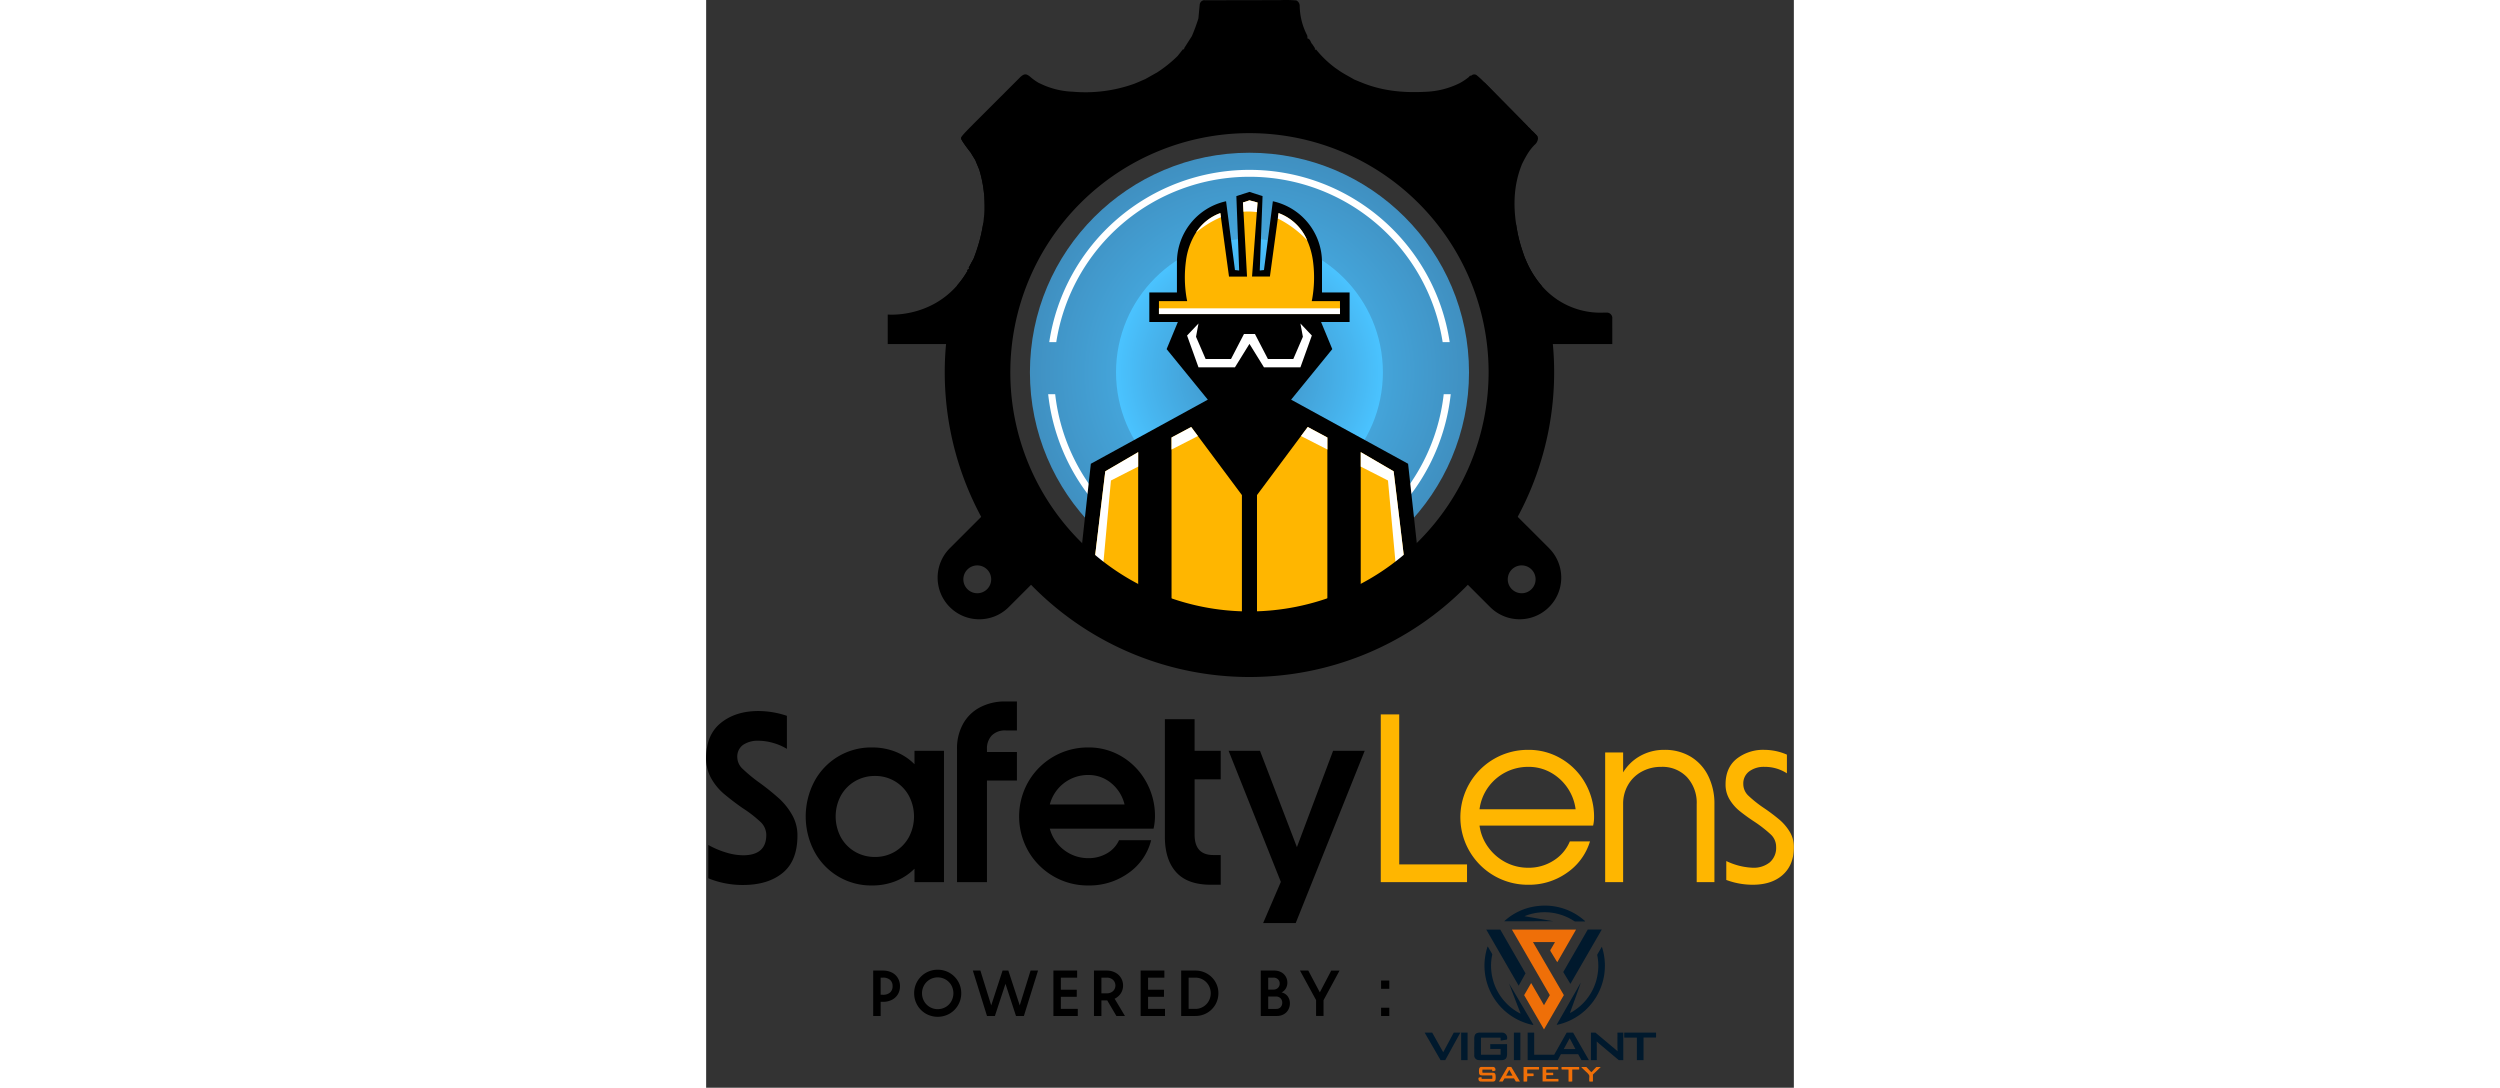 <svg xmlns="http://www.w3.org/2000/svg" width="285" height="124" fill="none" viewBox="0 0 108 108"><rect x="0" y="0" width="108" height="108" fill="#333333" stroke="none"/><path fill="#000" d="M16.586 96.368h.985a1.9 1.9 0 01.866.194c.247.12.454.31.596.547.144.246.218.526.212.811.006.287-.068.57-.215.815a1.455 1.455 0 01-.6.544c-.27.133-.57.199-.872.193h-.232v1.404h-.74v-4.508zm.966 2.403c.255.016.508-.064.708-.223a.802.802 0 00.251-.634.786.786 0 00-.25-.621 1.023 1.023 0 00-.703-.223h-.232v1.7h.226zM21.813 100.648a2.327 2.327 0 01-1.159-2.026 2.319 2.319 0 012.338-2.338 2.322 2.322 0 012.338 2.338 2.329 2.329 0 01-1.16 2.026 2.387 2.387 0 01-2.357 0zm1.968-.657c.236-.137.43-.335.563-.573a1.645 1.645 0 000-1.594 1.564 1.564 0 00-2.135-.57 1.543 1.543 0 00-.566.573 1.615 1.615 0 000 1.59 1.547 1.547 0 001.352.783c.276 0 .547-.072.786-.21zM26.482 96.368h.748l1.075 3.459 1.127-3.459h.573l1.133 3.459 1.076-3.459h.74l-1.404 4.508h-.785l-1.044-3.194-1.05 3.194h-.785l-1.404-4.508zM34.48 96.368h2.357v.703h-1.616v1.197h1.578v.702H35.22v1.204h1.68v.702h-2.42v-4.508zM38.506 96.368h1.269c.292-.004.58.063.84.197a1.427 1.427 0 01.782 1.291 1.39 1.39 0 01-.225.773c-.15.231-.362.416-.612.534l1.024 1.713h-.85l-.908-1.546h-.58v1.546h-.74v-4.508zm1.269 2.26a.901.901 0 00.618-.215.772.772 0 000-1.127.902.902 0 00-.618-.216h-.528v1.559h.528zM43.14 96.368h2.358v.703H43.88v1.197h1.578v.702H43.88v1.204h1.68v.702h-2.42v-4.508zM47.166 96.368h1.41a2.277 2.277 0 011.98 1.114c.204.343.31.735.306 1.134a2.246 2.246 0 01-1.133 1.961c-.35.2-.749.303-1.153.299h-1.41v-4.508zm2.18 3.597c.231-.137.422-.332.554-.567a1.586 1.586 0 000-1.552 1.527 1.527 0 00-.554-.567 1.487 1.487 0 00-.776-.209h-.663v3.104h.663a1.48 1.48 0 00.776-.21zM55.068 96.368h1.346c.234-.004.465.05.673.158a1.159 1.159 0 01.622 1.04 1.1 1.1 0 01-.155.583c-.1.167-.245.302-.419.39.239.049.452.183.6.376.153.205.232.456.225.712.003.224-.054.445-.165.64-.107.19-.265.345-.457.448-.205.11-.434.165-.666.161h-1.604v-4.508zm1.262 1.887a.615.615 0 00.445-.167.572.572 0 00.174-.431.554.554 0 00-.174-.422.62.62 0 00-.445-.165h-.521v1.185h.521zm.277 1.919a.56.56 0 00.428-.17.615.615 0 00.165-.442.598.598 0 00-.174-.447.608.608 0 00-.444-.17h-.773v1.229h.798zM59.787 96.368l1.146 2.164 1.134-2.163h.824l-1.59 2.942v1.565h-.741v-1.578l-1.597-2.93h.824zM67.014 98.178v-.818h.818v.818h-.818zm.818 1.88v.818h-.818v-.818h.818z"></path><path fill="#00192D" d="M88.9 94.059l-.404.695a.17.17 0 00-.011.126 5.1 5.1 0 01.035 1.821 5.269 5.269 0 01-2.391 3.677c-.111.08-.23.147-.357.202.01-.033.018-.065.03-.097.3-.832 1.009-2.767 1.037-2.911.003-.004.001-.006-.002-.002 0 0-1.563 2.745-2.334 4.077a.133.133 0 00-.033.111 6.013 6.013 0 003.964-2.874 6.005 6.005 0 00.507-4.87.384.384 0 00-.042.045zM82.13 101.776a.234.234 0 00-.047-.122l-1.82-3.094c-.174-.295-.54-.902-.54-.902s.605 1.59.89 2.32l.255.651c-.048.012-.074-.015-.103-.03a5.345 5.345 0 01-2.803-4.18 5.113 5.113 0 01.085-1.6.173.173 0 00-.021-.133c-.085-.141-.167-.285-.25-.427l-.159-.273-.032.009a6.009 6.009 0 004.546 7.781z"></path><path fill="#EF6F08" d="M81.916 97.608l-.695 1.202 1.97 3.399 1.971-3.403-3.064-5.266h2.168a.098.098 0 01-.025.074c-.13.225-.26.451-.395.675a.142.142 0 00.002.17c.153.245.298.495.451.74.063.116.135.228.215.334l1.858-3.23h-6.364l3.761 6.505-.579.998-1.274-2.198z"></path><path fill="#00192D" d="M81.356 96.643l-2.508-4.345h-1.391l3.22 5.572.68-1.227zM86.91 105.259h.738l-1.567-2.731h-.636l-1.243 2.194h-1.987v-2.193h-.647v2.731h2.986l.317-.59h1.713l.327.589zm-1.757-1.097l.587-1.077.571 1.077h-1.158zM85.812 97.69l3.114-5.393h-1.39l-2.434 4.217.71 1.175zM84.11 91.467c0-.006.001.006.002 0-.942-.16-1.883-.33-2.839-.492a.282.282 0 01.038-.03 5.326 5.326 0 012.806-.3c.738.125 1.444.4 2.071.81.042.028.09.042.14.041l.86-.001a.09.09 0 00.09-.03 5.928 5.928 0 00-4.69-1.506 5.834 5.834 0 00-3.35 1.514l4.872-.006zM76.894 105.265h2.01c.038 0 .075.001.112-.002.293-.02.435-.131.486-.387.015-.077.023-.154.023-.232.002-.287 0-.574 0-.86a.176.176 0 00-.019-.113h-1.651v.475h1.025c.003.202.01.39-.002.58h-1.943v-1.697h1.939c.024.098-.007.193.026.294l.607-.106a.516.516 0 00-.493-.691c-.04-.003-.08-.002-.121-.002h-2.001c-.04 0-.081-.001-.122.002-.286.022-.423.125-.478.361a.764.764 0 00-.025.166c-.001.558-.008 1.116.002 1.674a.459.459 0 00.11.374.47.47 0 00.356.158c.053.006.106.008.159.006zM90.5 104.39c-.049-.048-.08-.081-.115-.11-.682-.574-1.365-1.147-2.048-1.719a.122.122 0 00-.064-.035c-.139-.003-.278-.001-.421-.001v2.735h.582c-.006-.622.01-1.232-.011-1.855.069.063.124.117.184.167l1.96 1.649c.02.018.04.042.07.042h.428v-2.733h-.582c.007.618-.016 1.229.017 1.86zM73.186 104.479l-1.095-1.949h-.75l1.58 2.731h.464l1.5-2.732h-.655l-1.044 1.95zM91.162 102.53a4.844 4.844 0 000 .491h1.249v2.238h.663v-2.244h1.243v-.485h-3.154zM74.963 105.258h.642v-2.729h-.642v2.729zM80.203 105.259h.642v-2.731h-.642v2.731z"></path><path fill="#EF6F08" d="M78.092 106.514l-.888-.001a.19.19 0 01-.128-.022 1.189 1.189 0 01.006-.287h.95c.032.053.002.112.053.156.094-.012.186-.034.276-.065.046-.199-.054-.355-.238-.358a43.39 43.39 0 00-1.14 0c-.136.001-.192.058-.228.191-.02.113-.026.229-.016.344-.001.214.087.301.3.302l.898.001a.172.172 0 01.123.023c.01.108.009.217-.004.325h-1.04c-.036-.058 0-.121-.037-.168a.547.547 0 00-.291.068c-.024.236.05.362.236.365.405.007.81.005 1.215.001a.227.227 0 00.24-.206c.021-.135.023-.273.006-.409-.027-.197-.096-.259-.293-.26zM83.42 107.129a1.934 1.934 0 01.006-.376h.672a.568.568 0 00-.007-.241h-.669a1.199 1.199 0 01.005-.32h1.174a.567.567 0 00-.004-.249H83.05v1.438h1.57a.657.657 0 00-.005-.252H83.42zM79.571 105.939l-.848 1.447h.367l.184-.309h.94c.06.104.122.207.183.309h.41l-.866-1.447h-.37zm-.14.864l.31-.586.324.586h-.634zM81.162 105.945v1.442c.118.008.236.007.353-.003.023-.18-.007-.352.02-.526.208-.024.413.009.617-.021a.542.542 0 00-.013-.251h-.607a1.946 1.946 0 01.002-.395h1.155a.566.566 0 000-.246h-1.527zM87.895 106.456c-.184-.164-.335-.355-.502-.516h-.467l-.024.032c.162.155.325.307.484.464.107.085.2.187.276.301.062.121.012.275.02.414a.68.68 0 00.019.236c.116.009.234.007.35-.006v-.69l.777-.751h-.425c-.184.154-.324.353-.508.516zM84.937 105.944a.643.643 0 00.01.244c.222.018.446-.008.68.017v1.181c.124.01.247.008.37-.006v-1.188h.684a.8.8 0 00-.006-.248h-1.738z"></path><path fill="url(#paint0_radial_170_5474)" d="M53.947 58.764c12.04 0 21.799-9.76 21.799-21.8 0-12.038-9.76-21.798-21.799-21.798s-21.799 9.76-21.799 21.799 9.76 21.798 21.8 21.798z"></path><path fill="#fff" d="M34.764 33.971a19.415 19.415 0 0138.365 0h.698a20.105 20.105 0 00-39.76 0h.697zM73.234 39.142a19.41 19.41 0 01-38.577 0h-.696a20.103 20.103 0 0039.969 0h-.696z"></path><path fill="url(#paint1_radial_170_5474)" d="M53.947 50.212c7.316 0 13.248-5.93 13.248-13.247s-5.932-13.248-13.248-13.248c-7.317 0-13.248 5.931-13.248 13.248 0 7.316 5.931 13.247 13.248 13.247z"></path><path fill="#000" d="M69.697 46.047l-11.615-6.365 4.088-5.018-1.115-2.695h2.834v-2.927h-2.74v-2.997a6.206 6.206 0 00-4.88-6.063l-.882 6.83-.418.046.278-7.387-1.3-.418-1.301.418.279 7.387-.418-.046-.883-6.83a6.207 6.207 0 00-4.879 6.063v2.997h-2.741v2.927h2.834l-1.115 2.695 4.088 5.018-11.614 6.365-1.162 10.593 16.912 5.297 16.912-5.297-1.162-10.593z"></path><path fill="#FFB600" d="M62.934 29.902v1.284H44.959v-1.284h2.804l-.052-.26a12.28 12.28 0 01-.073-3.71c.12-1.005.46-1.97.995-2.829a4.82 4.82 0 012.423-1.944l.056.408.804 5.894h1.789l-.352-6.44-.052-.918.649-.21.798.217-.07.95-.476 6.4h1.775l.787-5.765.072-.536a4.925 4.925 0 012.842 2.707c.289.658.483 1.353.577 2.065a12.28 12.28 0 01-.073 3.712l-.052.259h2.804zM42.897 44.893v16.84l-3.577-4.51-.822-1.036 1.133-9.391 3.266-1.903zM53.197 49.157v12.576H46.21V43.44l1.95-1.043.67.898 4.368 5.862z"></path><path fill="#fff" d="M52.505 36.473h-3.619l-1.134-3.158 1.134-1.196-.245 1.319.952 2.207h2.522l1.288-2.484h1.087l1.288 2.484H58.3l.951-2.207-.245-1.319 1.134 1.196-1.134 3.158h-3.619l-1.441-2.33-1.442 2.33z"></path><path fill="#FFB600" d="M61.682 61.732h-6.987V49.156l5.036-6.76 1.95 1.044v18.292zM64.994 61.732v-16.84l3.266 1.905 1.135 9.391-4.4 5.544z"></path><path fill="#000" d="M18.035 31.222v.008l-.002-.008h.002zM89.971 34.164H77.632a23.735 23.735 0 00-47.37 0H18.03v-2.916l.006-.018s4.057.384 6.919-2.93c.36-.417.68-.866.96-1.341h.02l-.015.006a.497.497 0 01.055 0c-.016-.024-.03-.05-.047-.077l-.006-.01.01.006c.023-.045.043-.09.063-.134l-.008-.01h.087a.121.121 0 000-.143c-.002-.003-.004-.007-.008-.009l.01.002.488-.92h-.002c.434-1.095.747-2.234.933-3.397l.018-.12a12.024 12.024 0 00-.38-5.259l.008.005-.411-.99c-.002 0-.002-.006-.002-.008V15.9c-.152-.243-.3-.485-.447-.728h.002c-.043-.07-1.018-1.276-.98-1.488.034-.192 1.012-1.142 1.168-1.3h-.008l4.7-4.697h-.006c.425-.397.633-.403 1.07-.019.245.209.508.396.786.559l-.01-.008c.044.022.087.044.131.069l.004.004-.008-.014a8.039 8.039 0 003.265.827c2.07.184 4.155-.085 6.11-.787.359-.138.709-.302 1.063-.451l-.01.01 1.164-.656.008.002c.75-.482 1.45-1.04 2.085-1.666l.506-.641-.004-.01h.016c.02 0 .042 0 .063.002h.008l.066-.065v-.09l.01.007.774-1.215-.01.004c.239-.56.45-1.132.631-1.714h.002V1.83c.043-.464.087-.93.132-1.393a.506.506 0 01.261-.37.24.24 0 00.014-.002l-.018.012a.329.329 0 01.281-.04.136.136 0 00.01.012l-.008-.02c2.476-.007 4.95-.011 7.425-.015a11.917 11.917 0 011.613.03V.038a.599.599 0 01.348.544 6.526 6.526 0 00.737 2.92c.017.055.028.112.03.169l.008-.004-.02.141c.326.06.312.411.502.587a.036.036 0 01.008.01l.28.428-.086.03c.03.014.059.032.087.049a.375.375 0 01.002.048c.027-.016.05-.032.075-.048l.008-.007-.004.01a10.358 10.358 0 001.935 1.853v-.005c.073.053.15.108.225.158.51.375 1.08.648 1.621.972h.002l.614.255-.002-.004c2.05.87 4.204 1.089 6.4.973a8.29 8.29 0 003.406-.834v.003c.352-.186.685-.407.994-.658l.002-.002a.148.148 0 01.121-.108l-.002-.008h.09l-.004.008a.417.417 0 01.609.006c.138.108.263.23.392.345.002 0 .002 0 .002.002l.007.006.267.265.024.024-.004.067c.024-.002.044-.002.067-.002l.01.01.028.026.108.11.072.07.007.008 1.447 1.47a.029.029 0 00-.002.042.029.029 0 00.042-.002l.539.547a.198.198 0 00-.002.034.189.189 0 01.034-.002l1.476 1.498.01.018.026.02.457.464c.003.01.008.019.015.026a.044.044 0 01.006.01l-.008-.002c.029.05.075.088.13.108l.167.172v.012l-.008-.004a.309.309 0 00.188.172l.367.372.02.027.004-.002.006-.004v.079h.081l-.004.01c.031.077.048.16.049.243a.923.923 0 01-.336.621 4.919 4.919 0 00-.733.95c-.206.343-.394.697-.563 1.06l.01-.006c-.775 1.95-.844 3.937-.536 5.949.02.127.04.257.063.386.028.152.056.306.087.458.064.317.141.633.226.945.023.077.043.154.067.229.014.054.03.109.047.162.008.022.014.044.02.066l.02.067c.019.054.035.106.055.16.022.075.046.15.073.225l.002.002.002.012.024.069c.008.026.018.05.026.077.018.052.039.105.057.158.036.103.075.204.113.307l.037.067c.39.968.935 1.866 1.615 2.657a7.75 7.75 0 001.552 1.37.101.101 0 00-.006.025.234.234 0 01.037-.004 7.697 7.697 0 004.62 1.263c.057.002.116.004.173.004a.546.546 0 01.625.62c.002.834.003 1.668.002 2.503zM28.292 50.337l-4.093 4.092a4.133 4.133 0 002.924 7.06 4.135 4.135 0 002.924-1.212l4.141-4.141-5.896-5.8zm-1.372 8.566a1.381 1.381 0 11.002-2.763 1.381 1.381 0 01-.002 2.763zM83.694 54.43L79.6 50.337l-5.896 5.799 4.141 4.141a4.134 4.134 0 105.848-5.848zm-2.72 4.473a1.382 1.382 0 11.002-2.764 1.382 1.382 0 01-.002 2.764z"></path><path fill="#000" d="M26.037 26.74l-.095.17a.214.214 0 01-.014-.022l-.006-.01.01.006.063-.134-.008-.01h.05zM26.075 26.59c.147-.28.296-.56.445-.84-.133.314-.277.61-.427.887a.108.108 0 00-.02-.04c-.003-.003-.005-.007-.009-.009l.01.002zM26.625 25.5c.192-.507.358-1.013.5-1.523a13.56 13.56 0 01-.5 1.522zM27.528 22.034c.241-1.721.106-3.475-.396-5.139l.008.004-.411-.99c-.002 0-.002-.006-.002-.008V15.9c-.152-.243-.3-.486-.448-.729h.003c-.043-.068-1.019-1.275-.98-1.487 1.004.963 2.94 3.508 2.226 8.351zM82.542 13.519l-1.069.674-4.645-4.466.411-1.586.024.024.063.065.01.01.029.026.107.11.079.078 1.447 1.47.04.04.539.547.032.032 1.476 1.498.036.039.458.463.141.142.168.172.18.18.367.373.024.024.006.006.067.069.01.01zM81.203 25.352a13.29 13.29 0 01-.392-1.227c.115.415.246.822.392 1.227z"></path><path fill="#fff" d="M62.934 30.613H44.959v.573h17.975v-.573zM51.057 21.16l.055.407a9.718 9.718 0 00-2.48 1.536 4.82 4.82 0 012.425-1.944zM53.95 19.892l.797.218-.069.95a6.137 6.137 0 00-1.326-.038l-.051-.919.649-.21zM59.678 23.866a10.356 10.356 0 00-2.914-2.171l.072-.536a4.924 4.924 0 012.842 2.707zM39.63 46.796l3.267-1.903v1.437l-2.704 1.38-.873 9.513-.822-1.036 1.133-9.391zM48.83 43.295l-2.621 1.34V43.44l1.95-1.043.67.898zM68.262 46.796l-3.266-1.903v1.437l2.704 1.38.873 9.513.822-1.036-1.133-9.391zM59.065 43.295l2.62 1.34V43.44l-1.95-1.043-.67.898z"></path><path fill="#000" d="M84.07 34.164a30.026 30.026 0 00-1.103-5.78 9.537 9.537 0 01-1.615-2.658l-.037-.067c-.038-.103-.077-.204-.113-.307-.018-.053-.039-.106-.057-.158-.008-.027-.018-.05-.026-.077a.957.957 0 00-.026-.081l-.075-.227-.073-.227a9.939 9.939 0 01-.07-.228c-.023-.075-.044-.152-.066-.229a14.954 14.954 0 01-.227-.945c-.03-.152-.058-.306-.086-.458-.023-.13-.043-.259-.063-.386a30.27 30.27 0 00-52.94-.063 16.167 16.167 0 01-.933 3.396h.002c-.164.308-.327.615-.488.921l-.01-.002c.004.002.006.006.008.008a.122.122 0 010 .144h-.087l.008.01c-.02.045-.04.09-.063.134l-.01-.006.006.01c.017.026.03.052.047.077a.497.497 0 00-.055 0l.014-.006h-.02c-.279.475-.6.924-.96 1.342a29.783 29.783 0 00-1.131 5.863 29.63 29.63 0 00-.13 2.802 30.253 30.253 0 1060.508 0c0-.942-.043-1.875-.13-2.802zM53.946 60.71a23.745 23.745 0 1123.746-23.744A23.773 23.773 0 0153.946 60.71zM.215 87.205v-3.307a8.84 8.84 0 001.772.75 5.904 5.904 0 001.678.273c1.538 0 2.307-.674 2.307-2.022a1.775 1.775 0 00-.57-1.285 12.192 12.192 0 00-1.785-1.38 26.657 26.657 0 01-1.868-1.428 5.657 5.657 0 01-1.237-1.51 4.014 4.014 0 01-.511-2.035c0-1.538.487-2.7 1.463-3.485.975-.785 2.216-1.178 3.723-1.178.963.005 1.92.166 2.831.476v3.283a5.43 5.43 0 00-1.38-.595 5.369 5.369 0 00-1.45-.214 2.598 2.598 0 00-1.512.405 1.428 1.428 0 00-.582 1.26 1.614 1.614 0 00.547 1.143c.537.508 1.11.977 1.713 1.403.664.483 1.303 1 1.915 1.547.5.464.925 1.001 1.261 1.594.36.63.545 1.344.535 2.07 0 1.665-.488 2.898-1.463 3.7-.975.8-2.288 1.2-3.937 1.2a8.97 8.97 0 01-3.45-.665zM20.688 86.253a5.54 5.54 0 01-1.88 1.238c-.75.292-1.55.437-2.355.428a6.38 6.38 0 01-5.71-3.379 7.471 7.471 0 010-6.947 6.38 6.38 0 015.71-3.378 6.281 6.281 0 012.355.428c.705.28 1.345.7 1.88 1.237v-1.332h2.927v13.038h-2.927v-1.333zm-1.95-1.689a3.795 3.795 0 001.391-1.44 4.396 4.396 0 000-4.115 3.772 3.772 0 00-3.367-1.963 3.855 3.855 0 00-1.986.524 3.769 3.769 0 00-1.404 1.439 4.397 4.397 0 000 4.116 3.763 3.763 0 001.404 1.44c.603.35 1.29.53 1.986.522a3.792 3.792 0 001.975-.523zM25.504 71.883a4.09 4.09 0 011.69-1.653c.778-.4 1.645-.6 2.521-.583h1.142v2.879h-1.095a1.85 1.85 0 00-1.403.5 1.883 1.883 0 00-.476 1.355v.286h2.974v2.831h-2.974v10.088h-2.974V74.334a4.96 4.96 0 01.595-2.45zM34.478 87.003a6.793 6.793 0 01-2.486-2.486 6.954 6.954 0 010-6.9 6.816 6.816 0 015.96-3.402 6.327 6.327 0 013.343.916 6.669 6.669 0 012.39 2.486 6.939 6.939 0 01.881 3.45 5.838 5.838 0 01-.143 1.213H34.122a3.94 3.94 0 003.83 2.927 3.607 3.607 0 001.844-.476 2.86 2.86 0 001.201-1.309h3.188a5.644 5.644 0 01-2.248 3.26 6.66 6.66 0 01-3.985 1.237 6.77 6.77 0 01-3.474-.916zm7.066-7.126a3.906 3.906 0 00-1.32-2.117 3.486 3.486 0 00-2.272-.81 3.912 3.912 0 00-3.83 2.927h7.422zM46.667 86.598c-.746-.832-1.119-2.002-1.118-3.509V71.408h2.95v3.14h2.593v2.831H48.5v5.496c0 1.348.618 2.022 1.856 2.022h.737v2.95h-.975c-1.555 0-2.705-.416-3.45-1.249zM57.063 87.562l-5.186-13.014h3.116l3.665 9.564 3.592-9.564h3.14l-6.852 17.106h-3.235l1.76-4.092z"></path><path fill="#FFB600" d="M66.984 70.932h1.832v14.893h6.733v1.76h-8.565V70.933zM78.241 86.955a6.701 6.701 0 010-11.61 6.688 6.688 0 013.403-.892c1.155-.01 2.29.3 3.283.892a6.5 6.5 0 012.367 2.427 6.763 6.763 0 01.868 3.39c.002.273-.03.544-.095.81H76.79c.103.773.397 1.509.856 2.14a4.977 4.977 0 001.725 1.5c.7.367 1.481.555 2.273.547a4.546 4.546 0 002.497-.714 4.098 4.098 0 001.618-1.904h1.999a5.826 5.826 0 01-2.284 3.117 6.49 6.49 0 01-3.83 1.19 6.683 6.683 0 01-3.403-.893zm8.09-6.602a4.888 4.888 0 00-2.499-3.664 4.483 4.483 0 00-2.188-.547 4.873 4.873 0 00-4.01 2.046 4.792 4.792 0 00-.844 2.165h9.54zM97.389 77.165a3.351 3.351 0 00-2.558-1.023 3.965 3.965 0 00-1.939.476 3.446 3.446 0 00-1.356 1.32 3.713 3.713 0 00-.488 1.892v7.756h-1.784V74.715h1.784v1.974a4.601 4.601 0 011.713-1.641 4.819 4.819 0 012.38-.595 4.949 4.949 0 012.616.678 4.592 4.592 0 011.737 1.903 6.18 6.18 0 01.619 2.82v7.732h-1.76v-7.732a3.762 3.762 0 00-.964-2.689zM101.291 87.371v-1.879c.817.4 1.708.626 2.616.666a2.546 2.546 0 001.702-.535 1.9 1.9 0 00.63-1.535 1.667 1.667 0 00-.535-1.237 12.764 12.764 0 00-1.653-1.285 18.041 18.041 0 01-1.488-1.082 4.335 4.335 0 01-.951-1.118 2.826 2.826 0 01-.393-1.487c0-1.095.365-1.94 1.094-2.534a4.264 4.264 0 012.784-.892 5.627 5.627 0 012.213.475v1.856a4.009 4.009 0 00-2.213-.642 2.435 2.435 0 00-1.534.452 1.493 1.493 0 00-.583 1.261 1.588 1.588 0 00.511 1.154c.491.46 1.02.879 1.582 1.249.523.355 1.027.736 1.511 1.142.393.338.73.735.999 1.177.281.463.425.995.417 1.535 0 1.174-.365 2.09-1.095 2.748-.73.658-1.729.987-2.998.987a7.48 7.48 0 01-2.616-.476z"></path><defs><radialGradient id="paint0_radial_170_5474" cx="0" cy="0" r="1" gradientTransform="translate(53.947 36.965) scale(21.799)" gradientUnits="userSpaceOnUse"><stop stop-color="#4AC3FF"></stop><stop offset="1" stop-color="#4090C1"></stop></radialGradient><radialGradient id="paint1_radial_170_5474" cx="0" cy="0" r="1" gradientTransform="matrix(13.248 0 0 13.248 53.947 36.965)" gradientUnits="userSpaceOnUse"><stop stop-color="#4090C1"></stop><stop offset="0.276" stop-color="#429ACE"></stop><stop offset="0.781" stop-color="#47B5EF"></stop><stop offset="1" stop-color="#4AC3FF"></stop></radialGradient></defs></svg>